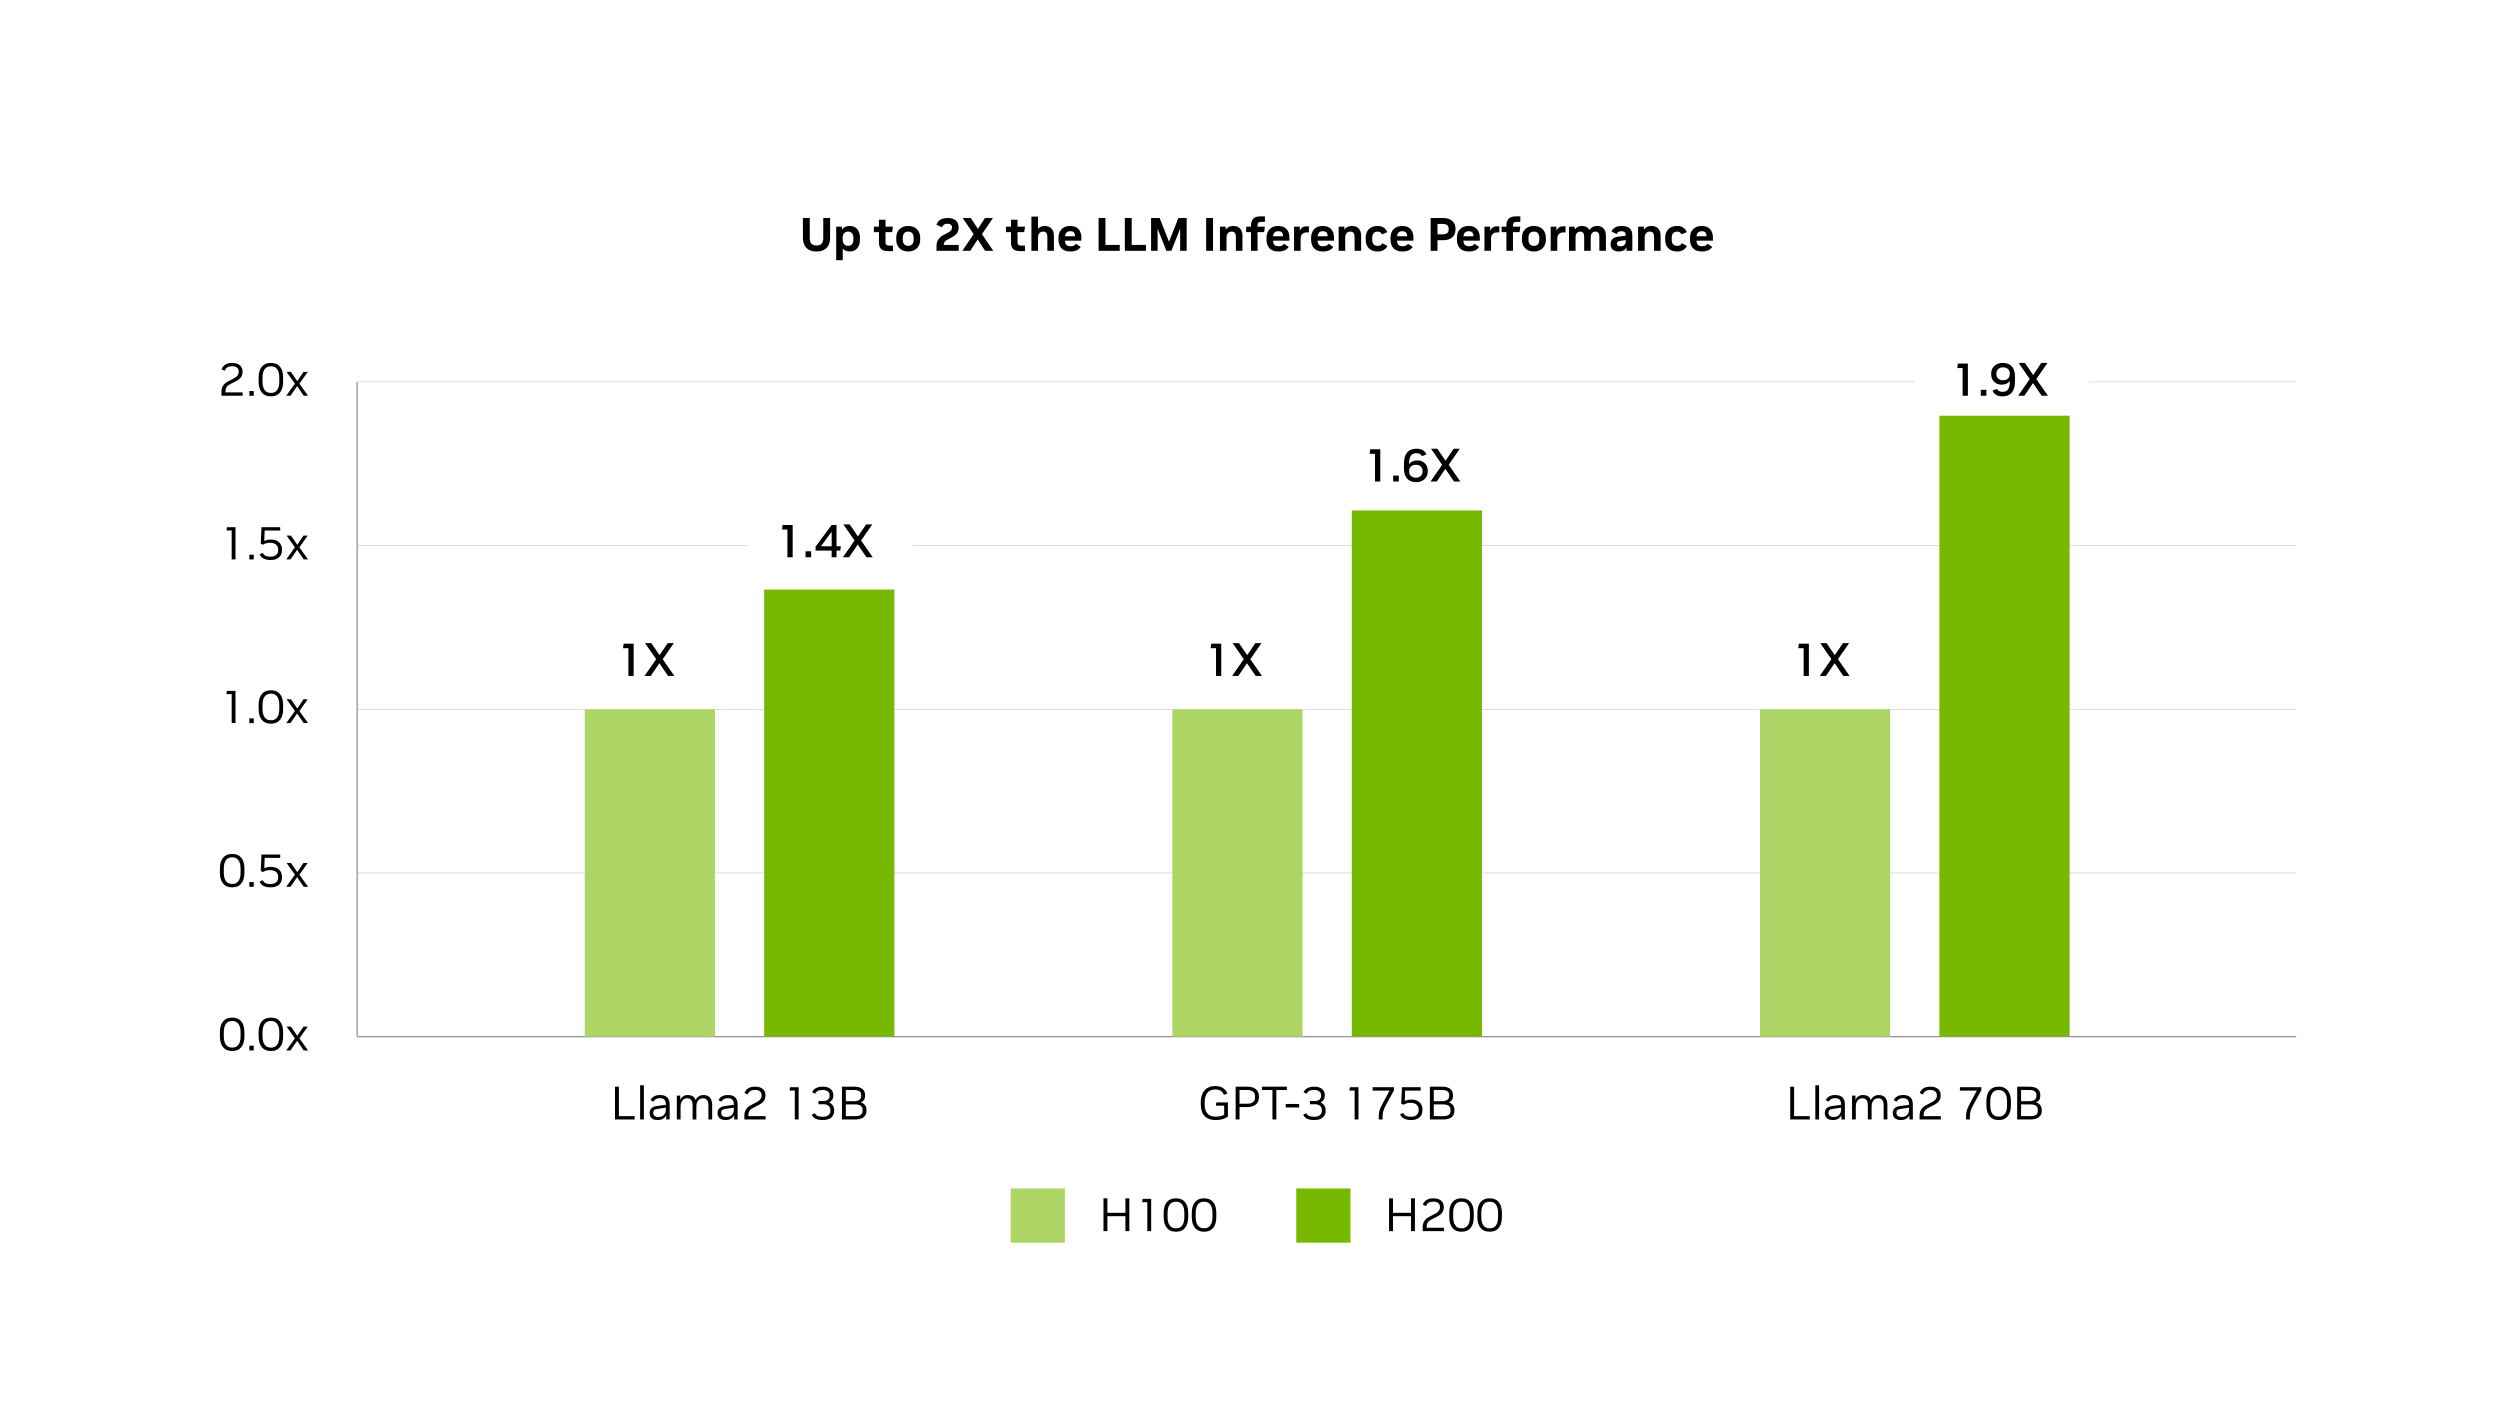 <svg id="Layer_1" xmlns="http://www.w3.org/2000/svg" viewBox="0 0 1920 1080"><defs><style>.cls-1,.cls-2{fill:none;stroke:#939598;stroke-miterlimit:10;}.cls-3,.cls-4,.cls-5{stroke-width:0px;}.cls-4{fill:#76b900;}.cls-5{fill:#add566;}.cls-2{stroke-width:.25px;}</style></defs><path class="cls-3" d="m637.515 167.432v15.3c0 3.289-.888 5.845-2.664 7.668-1.776 1.824-4.308 2.736-7.596 2.736h-.36c-3.264.0-5.791-.912-7.578-2.736-1.788-1.823-2.682-4.379-2.682-7.668v-15.3h5.256v15.408c0 1.992.444 3.438 1.332 4.338.887.9 2.124 1.351 3.708 1.351h.288c1.584.0 2.82-.45 3.708-1.351.888-.899 1.332-2.346 1.332-4.338v-15.408h5.256z"/><path class="cls-3" d="m642.194 199.832v-25.776h4.392v2.304c1.272-1.871 3.228-2.808 5.868-2.808h.252c1.512.0 2.85.354 4.014 1.062 1.164.708 2.075 1.752 2.736 3.132.66 1.38.99 3.078.99 5.094v1.08c0 1.968-.33 3.643-.99 5.021-.661 1.381-1.572 2.425-2.736 3.133-1.165.707-2.502 1.062-4.014 1.062h-.252c-2.232.0-3.973-.743-5.22-2.231v8.928h-5.04zm8.892-11.017h.288c1.152.0 2.112-.383 2.88-1.151.768-.768 1.152-2.004 1.152-3.708v-1.188c0-1.703-.384-2.945-1.152-3.726-.768-.779-1.728-1.17-2.88-1.17h-.288c-.625.0-1.242.162-1.854.485-.612.324-1.11.841-1.494 1.549s-.576 1.662-.576 2.861v1.152c0 1.176.198 2.124.594 2.844s.9 1.242 1.512 1.566c.612.324 1.218.485 1.818.485z"/><path class="cls-3" d="m682.082 192.848c-2.568.0-4.386-.552-5.454-1.656-1.068-1.104-1.602-2.747-1.602-4.932v-7.992h-3.888v-4.212h3.888v-5.292h5.04v5.292h5.724l-.612 4.212h-5.112v7.812c0 .888.222 1.529.666 1.926.444.396 1.05.594 1.818.594h3.24v4.248h-3.708z"/><path class="cls-3" d="m697.381 193.136c-1.728.0-3.276-.36-4.644-1.08-1.368-.72-2.448-1.77-3.24-3.149s-1.188-3.055-1.188-5.022V182.804c0-1.991.396-3.672 1.188-5.04s1.872-2.412 3.24-3.132c1.368-.72 2.916-1.08 4.644-1.08h.252c1.728.0 3.276.36 4.644 1.08s2.448 1.764 3.24 3.132 1.188 3.049 1.188 5.04v1.08c0 1.968-.396 3.643-1.188 5.022s-1.872 2.43-3.24 3.149-2.916 1.08-4.644 1.08h-.252zm0-4.32h.252c1.176.0 2.142-.383 2.898-1.151.756-.768 1.134-1.992 1.134-3.672v-1.296c0-1.68-.378-2.904-1.134-3.673-.756-.768-1.722-1.151-2.898-1.151h-.252c-1.176.0-2.142.384-2.898 1.151-.756.769-1.134 1.993-1.134 3.673v1.296c0 1.68.378 2.904 1.134 3.672.756.769 1.722 1.151 2.898 1.151z"/><path class="cls-3" d="m719.233 192.632v-3.816c0-1.728.419-3.287 1.26-4.68.84-1.392 2.028-2.496 3.564-3.312l4.212-2.269c1.92-1.008 2.88-2.243 2.88-3.708v-.359c0-.769-.312-1.404-.936-1.908-.625-.504-1.417-.756-2.376-.756h-.18c-1.128.0-2.022.216-2.682.647-.66.433-1.146 1.116-1.458 2.052l-4.32-1.907c1.176-3.456 4.008-5.185 8.496-5.185h.396c2.496.0 4.476.625 5.94 1.872 1.463 1.249 2.196 2.929 2.196 5.04v.576c0 1.632-.414 3.019-1.242 4.158-.828 1.14-2.238 2.25-4.23 3.33l-3.708 2.016c-1.44.792-2.208 2.016-2.304 3.672h11.556v4.536h-17.064z"/><path class="cls-3" d="m756.601 192.632-5.724-8.748-5.724 8.748h-6.084l8.676-12.78-8.388-12.42h6.228l5.436 8.316 5.436-8.316h6.084l-8.388 12.42 8.676 12.78h-6.228z"/><path class="cls-3" d="m783.493 192.848c-2.568.0-4.386-.552-5.454-1.656-1.068-1.104-1.602-2.747-1.602-4.932v-7.992h-3.888v-4.212h3.888v-5.292h5.04v5.292h5.724l-.612 4.212h-5.112v7.812c0 .888.222 1.529.666 1.926.444.396 1.05.594 1.818.594h3.24v4.248h-3.708z"/><path class="cls-3" d="m792.132 192.632v-26.279h5.04v9.396c1.272-1.464 2.94-2.196 5.004-2.196h.36c2.111.0 3.786.654 5.022 1.962 1.236 1.309 1.854 3.175 1.854 5.599v11.52h-5.04v-10.836c0-1.248-.258-2.214-.774-2.898-.517-.684-1.327-1.025-2.43-1.025h-.288c-.6.0-1.182.156-1.746.468-.564.312-1.032.792-1.404 1.44-.373.647-.558 1.5-.558 2.556v10.296h-5.04z"/><path class="cls-3" d="m821.832 193.136c-2.832.0-5.028-.804-6.588-2.412-1.561-1.607-2.34-3.875-2.34-6.804v-1.08c0-2.928.792-5.208 2.376-6.84s3.768-2.448 6.552-2.448h.288c2.64.0 4.698.798 6.174 2.395 1.476 1.596 2.214 3.798 2.214 6.605v2.269h-12.636c.167 2.855 1.488 4.283 3.96 4.283h.504c1.896.0 3.228-.636 3.996-1.907l3.636 2.411c-.672 1.104-1.674 1.969-3.006 2.593-1.332.623-2.862.936-4.59.936h-.54zm-3.924-11.7h7.704v-.107c0-2.496-1.165-3.744-3.492-3.744h-.288c-2.304.0-3.612 1.284-3.924 3.852z"/><path class="cls-3" d="m843.72 192.632v-25.2h5.256v20.664h10.98v4.536h-16.236z"/><path class="cls-3" d="m863.879 192.632v-25.2h5.256v20.664h10.98v4.536h-16.236z"/><path class="cls-3" d="m884.04 192.632v-25.2h6.552l7.2 18.252 7.2-18.252h6.372v25.2h-5.004v-16.992l-6.768 16.992h-3.78l-6.768-16.992v16.992h-5.004z"/><path class="cls-3" d="m926.339 192.632v-25.2h5.256v25.2h-5.256z"/><path class="cls-3" d="m936.923 192.632v-18.576h4.392v2.304c.624-.887 1.422-1.577 2.394-2.069s2.058-.738 3.258-.738h.36c2.111.0 3.786.654 5.022 1.962 1.236 1.309 1.854 3.175 1.854 5.599v11.52h-5.04v-10.836c0-1.248-.258-2.214-.774-2.898-.517-.684-1.327-1.025-2.43-1.025h-.288c-.6.0-1.182.156-1.746.468-.564.312-1.032.792-1.404 1.44-.373.647-.558 1.5-.558 2.556v10.296h-5.04z"/><path class="cls-3" d="m960.755 192.632v-14.364h-3.708v-4.212h3.708v-.792c0-2.304.576-4.067 1.727-5.292 1.152-1.224 3.072-1.836 5.761-1.836h3.204v4.248h-3.024c-.936.0-1.608.234-2.016.702-.409.468-.612 1.134-.612 1.998v.972h5.652l-.612 4.212h-5.04v14.364h-5.04z"/><path class="cls-3" d="m981.599 193.136c-2.832.0-5.028-.804-6.588-2.412-1.561-1.607-2.34-3.875-2.34-6.804v-1.08c0-2.928.792-5.208 2.376-6.84s3.768-2.448 6.552-2.448h.288c2.64.0 4.698.798 6.174 2.395 1.477 1.596 2.215 3.798 2.215 6.605v2.269h-12.637c.168 2.855 1.488 4.283 3.96 4.283h.504c1.896.0 3.229-.636 3.996-1.907l3.637 2.411c-.673 1.104-1.675 1.969-3.007 2.593-1.331.623-2.861.936-4.59.936h-.54zm-3.924-11.7h7.704v-.107c0-2.496-1.164-3.744-3.492-3.744h-.288c-2.304.0-3.612 1.284-3.924 3.852z"/><path class="cls-3" d="m993.839 192.632v-18.576h4.392v3.168c.504-1.08 1.14-1.913 1.908-2.502.768-.588 1.812-.882 3.132-.882h1.98v4.644h-1.8c-.721.0-1.429.145-2.124.433-.696.288-1.278.786-1.746 1.494-.469.708-.702 1.687-.702 2.934v9.288h-5.04z"/><path class="cls-3" d="m1015.835 193.136c-2.832.0-5.028-.804-6.588-2.412-1.561-1.607-2.34-3.875-2.34-6.804v-1.08c0-2.928.792-5.208 2.376-6.84s3.768-2.448 6.552-2.448h.288c2.64.0 4.698.798 6.174 2.395 1.476 1.596 2.214 3.798 2.214 6.605v2.269h-12.636c.167 2.855 1.487 4.283 3.96 4.283h.504c1.896.0 3.228-.636 3.996-1.907l3.636 2.411c-.672 1.104-1.674 1.969-3.006 2.593-1.332.623-2.862.936-4.59.936h-.54zm-3.924-11.7h7.704v-.107c0-2.496-1.165-3.744-3.492-3.744h-.288c-2.304.0-3.612 1.284-3.924 3.852z"/><path class="cls-3" d="m1028.074 192.632v-18.576h4.393v2.304c.624-.887 1.422-1.577 2.394-2.069.973-.492 2.058-.738 3.258-.738h.36c2.111.0 3.786.654 5.022 1.962 1.235 1.309 1.854 3.175 1.854 5.599v11.52h-5.04v-10.836c0-1.248-.258-2.214-.773-2.898-.517-.684-1.327-1.025-2.431-1.025h-.288c-.6.0-1.182.156-1.746.468-.563.312-1.032.792-1.403 1.44-.373.647-.559 1.5-.559 2.556v10.296h-5.04z"/><path class="cls-3" d="m1057.954 193.136c-2.784.0-4.998-.792-6.642-2.376-1.645-1.584-2.466-3.876-2.466-6.876v-1.08c0-1.968.378-3.642 1.134-5.021s1.817-2.431 3.186-3.15 2.964-1.08 4.788-1.08h.288c1.8.0 3.317.432 4.554 1.296s2.118 2.004 2.646 3.42l-4.068 1.729c-.288-.624-.689-1.134-1.206-1.53-.516-.396-1.158-.594-1.926-.594h-.252c-1.224.0-2.214.391-2.97 1.17-.756.78-1.134 1.998-1.134 3.654v1.296c0 1.704.365 2.934 1.098 3.689.731.756 1.733 1.134 3.006 1.134h.252c.84.0 1.536-.18 2.088-.54.552-.359.984-.852 1.296-1.476l3.924 2.052c-.527 1.225-1.428 2.245-2.699 3.061-1.272.815-2.809 1.224-4.608 1.224h-.288z"/><path class="cls-3" d="m1076.854 193.136c-2.832.0-5.028-.804-6.588-2.412-1.561-1.607-2.34-3.875-2.34-6.804v-1.08c0-2.928.792-5.208 2.376-6.84s3.768-2.448 6.552-2.448h.288c2.64.0 4.698.798 6.174 2.395 1.476 1.596 2.214 3.798 2.214 6.605v2.269h-12.636c.167 2.855 1.487 4.283 3.96 4.283h.504c1.896.0 3.228-.636 3.996-1.907l3.636 2.411c-.672 1.104-1.674 1.969-3.006 2.593-1.332.623-2.862.936-4.59.936h-.54zm-3.924-11.7h7.704v-.107c0-2.496-1.165-3.744-3.492-3.744h-.288c-2.304.0-3.612 1.284-3.924 3.852z"/><path class="cls-3" d="m1098.742 192.632v-25.2h9.54c1.944.0 3.63.331 5.058.99 1.428.66 2.532 1.597 3.312 2.809.779 1.212 1.17 2.67 1.17 4.373v.685c0 2.616-.864 4.638-2.592 6.065-1.729 1.429-4.045 2.143-6.948 2.143h-4.284v8.136h-5.256zm5.256-12.672h4.14c1.248.0 2.298-.275 3.15-.828.852-.552 1.278-1.464 1.278-2.736v-.899c0-1.225-.427-2.118-1.278-2.682-.853-.564-1.902-.847-3.15-.847h-4.14v7.992z"/><path class="cls-3" d="m1127.83 193.136c-2.832.0-5.028-.804-6.588-2.412-1.561-1.607-2.34-3.875-2.34-6.804v-1.08c0-2.928.792-5.208 2.376-6.84s3.768-2.448 6.552-2.448h.288c2.64.0 4.698.798 6.174 2.395 1.477 1.596 2.215 3.798 2.215 6.605v2.269h-12.637c.168 2.855 1.488 4.283 3.96 4.283h.504c1.896.0 3.229-.636 3.996-1.907l3.637 2.411c-.673 1.104-1.675 1.969-3.007 2.593-1.331.623-2.861.936-4.59.936h-.54zm-3.924-11.7h7.704v-.107c0-2.496-1.164-3.744-3.492-3.744h-.288c-2.304.0-3.612 1.284-3.924 3.852z"/><path class="cls-3" d="m1140.07 192.632v-18.576h4.393v3.168c.504-1.08 1.14-1.913 1.908-2.502.768-.588 1.812-.882 3.132-.882h1.979v4.644h-1.8c-.72.0-1.428.145-2.124.433s-1.278.786-1.746 1.494-.702 1.687-.702 2.934v9.288h-5.04z"/><path class="cls-3" d="m1156.919 192.632v-14.364h-3.708v-4.212h3.708v-.792c0-2.304.575-4.067 1.728-5.292 1.152-1.224 3.071-1.836 5.76-1.836h3.204v4.248h-3.024c-.936.0-1.607.234-2.016.702-.409.468-.612 1.134-.612 1.998v.972h5.652l-.612 4.212h-5.04v14.364h-5.039z"/><path class="cls-3" d="m1177.906 193.136c-1.729.0-3.276-.36-4.645-1.08s-2.448-1.77-3.24-3.149-1.188-3.055-1.188-5.022V182.804c0-1.991.396-3.672 1.188-5.04s1.872-2.412 3.24-3.132 2.916-1.08 4.645-1.08h.252c1.728.0 3.275.36 4.644 1.08s2.448 1.764 3.24 3.132 1.188 3.049 1.188 5.04v1.08c0 1.968-.396 3.643-1.188 5.022s-1.872 2.43-3.24 3.149-2.916 1.08-4.644 1.08h-.252zm0-4.32h.252c1.175.0 2.142-.383 2.897-1.151.756-.768 1.134-1.992 1.134-3.672v-1.296c0-1.68-.378-2.904-1.134-3.673-.756-.768-1.723-1.151-2.897-1.151h-.252c-1.177.0-2.143.384-2.898 1.151-.756.769-1.134 1.993-1.134 3.673v1.296c0 1.68.378 2.904 1.134 3.672.756.769 1.722 1.151 2.898 1.151z"/><path class="cls-3" d="m1190.938 192.632v-18.576h4.393v3.168c.504-1.08 1.14-1.913 1.907-2.502.769-.588 1.812-.882 3.133-.882h1.979v4.644h-1.8c-.72.0-1.429.145-2.124.433-.696.288-1.278.786-1.746 1.494s-.702 1.687-.702 2.934v9.288h-5.04z"/><path class="cls-3" d="m1204.978 192.632v-18.576h4.393v2.269c.6-.888 1.355-1.572 2.268-2.053.912-.479 1.944-.72 3.096-.72h.36c2.592.0 4.451 1.008 5.58 3.024.624-.96 1.422-1.704 2.394-2.232.973-.527 2.082-.792 3.33-.792h.36c2.016.0 3.618.654 4.806 1.962 1.188 1.309 1.782 3.175 1.782 5.599v11.52h-5.04v-10.836c0-1.248-.234-2.214-.702-2.898-.468-.684-1.206-1.025-2.214-1.025h-.288c-.816.0-1.59.354-2.322 1.062-.732.708-1.098 1.843-1.098 3.402v10.296h-5.04v-10.836c0-1.248-.234-2.214-.702-2.898-.468-.684-1.206-1.025-2.214-1.025h-.288c-.816.0-1.59.354-2.322 1.062-.731.708-1.098 1.843-1.098 3.402v10.296h-5.04z"/><path class="cls-3" d="m1243.173 193.136c-1.992.0-3.534-.492-4.626-1.476-1.093-.984-1.638-2.364-1.638-4.141.0-1.632.497-2.939 1.493-3.924.996-.983 2.442-1.596 4.339-1.836l5.831-.756v-.145c0-2.184-.996-3.275-2.987-3.275h-.36c-.888.0-1.632.162-2.231.486-.601.323-1.104.894-1.513 1.71l-3.852-2.017c.552-1.271 1.481-2.291 2.79-3.06 1.308-.769 2.897-1.152 4.77-1.152h.54c5.256.0 7.884 2.461 7.884 7.38v11.7h-4.392v-2.34c-.576.888-1.374 1.584-2.394 2.088-1.021.504-2.179.756-3.475.756h-.18zm5.399-8.748-3.852.54c-1.104.168-1.872.402-2.304.702-.433.301-.648.786-.648 1.458.0.647.246 1.158.738 1.53.491.372 1.146.558 1.962.558h.288c1.2.0 2.136-.348 2.808-1.044s1.008-1.644 1.008-2.844v-.9z"/><path class="cls-3" d="m1258.076 192.632v-18.576h4.393v2.304c.623-.887 1.422-1.577 2.394-2.069s2.058-.738 3.258-.738h.36c2.111.0 3.785.654 5.021 1.962 1.236 1.309 1.854 3.175 1.854 5.599v11.52h-5.04v-10.836c0-1.248-.258-2.214-.774-2.898-.516-.684-1.326-1.025-2.43-1.025h-.288c-.6.0-1.183.156-1.746.468-.564.312-1.032.792-1.403 1.44-.373.647-.559 1.5-.559 2.556v10.296h-5.04z"/><path class="cls-3" d="m1287.955 193.136c-2.784.0-4.998-.792-6.642-2.376-1.645-1.584-2.466-3.876-2.466-6.876v-1.08c0-1.968.378-3.642 1.134-5.021s1.818-2.431 3.187-3.15c1.367-.72 2.963-1.08 4.787-1.08h.288c1.801.0 3.318.432 4.555 1.296 1.235.864 2.117 2.004 2.646 3.42l-4.067 1.729c-.288-.624-.69-1.134-1.206-1.53-.517-.396-1.158-.594-1.927-.594h-.252c-1.224.0-2.214.391-2.97 1.17-.756.78-1.134 1.998-1.134 3.654v1.296c0 1.704.365 2.934 1.098 3.689s1.733 1.134 3.006 1.134h.252c.84.0 1.536-.18 2.088-.54.553-.359.984-.852 1.297-1.476l3.924 2.052c-.528 1.225-1.429 2.245-2.7 3.061-1.272.815-2.808 1.224-4.608 1.224h-.288z"/><path class="cls-3" d="m1306.855 193.136c-2.832.0-5.028-.804-6.588-2.412-1.561-1.607-2.34-3.875-2.34-6.804v-1.08c0-2.928.792-5.208 2.376-6.84s3.768-2.448 6.552-2.448h.288c2.64.0 4.698.798 6.174 2.395 1.477 1.596 2.214 3.798 2.214 6.605v2.269h-12.636c.168 2.855 1.488 4.283 3.96 4.283h.504c1.896.0 3.228-.636 3.996-1.907l3.636 2.411c-.672 1.104-1.674 1.969-3.006 2.593-1.332.623-2.861.936-4.59.936h-.54zm-3.924-11.7h7.704v-.107c0-2.496-1.164-3.744-3.492-3.744h-.288c-2.304.0-3.612 1.284-3.924 3.852z"/><line class="cls-1" x1="274.319" y1="796.139" x2="1763.529" y2="796.139"/><line class="cls-2" x1="274.319" y1="670.44" x2="1763.529" y2="670.44"/><line class="cls-2" x1="274.319" y1="544.74" x2="1763.529" y2="544.74"/><line class="cls-2" x1="700.755" y1="419.041" x2="1763.529" y2="419.041"/><line class="cls-2" x1="274.319" y1="419.041" x2="574.404" y2="419.041"/><line class="cls-2" x1="1603.875" y1="293.341" x2="1763.529" y2="293.341"/><line class="cls-2" x1="274.319" y1="293.341" x2="1470.555" y2="293.341"/><path class="cls-3" d="m178.104 807.171c-2.928.0-5.196-.982-6.804-2.951-1.608-1.967-2.412-4.729-2.412-8.279v-3.168c0-3.576.804-6.342 2.412-8.299 1.608-1.955 3.876-2.934 6.804-2.934h.432c2.928.0 5.189.979 6.786 2.934 1.596 1.957 2.394 4.723 2.394 8.299v3.168c0 3.551-.798 6.312-2.394 8.279-1.596 1.969-3.858 2.951-6.786 2.951h-.432zm0-2.627h.432c2.016.0 3.558-.744 4.626-2.232 1.067-1.488 1.602-3.637 1.602-6.443v-3.061c0-2.783-.535-4.926-1.602-6.426-1.068-1.5-2.61-2.25-4.626-2.25h-.432c-2.016.0-3.559.75-4.626 2.25-1.068 1.5-1.602 3.643-1.602 6.426v3.061c0 2.807.534 4.955 1.602 6.443 1.067 1.488 2.61 2.232 4.626 2.232z"/><path class="cls-3" d="m191.496 806.74v-3.635h3.384v3.635h-3.384z"/><path class="cls-3" d="m207.839 807.171c-2.928.0-5.196-.982-6.804-2.951-1.608-1.967-2.412-4.729-2.412-8.279v-3.168c0-3.576.804-6.342 2.412-8.299 1.608-1.955 3.876-2.934 6.804-2.934h.432c2.928.0 5.189.979 6.786 2.934 1.596 1.957 2.394 4.723 2.394 8.299v3.168c0 3.551-.798 6.312-2.394 8.279-1.596 1.969-3.858 2.951-6.786 2.951h-.432zm0-2.627h.432c2.016.0 3.558-.744 4.626-2.232 1.067-1.488 1.602-3.637 1.602-6.443v-3.061c0-2.783-.535-4.926-1.602-6.426-1.068-1.5-2.61-2.25-4.626-2.25h-.432c-2.016.0-3.559.75-4.626 2.25-1.068 1.5-1.602 3.643-1.602 6.426v3.061c0 2.807.534 4.955 1.602 6.443 1.067 1.488 2.61 2.232 4.626 2.232z"/><path class="cls-3" d="m233.255 806.74-5.076-7.379-5.112 7.379h-3.24l6.66-9.287-6.408-9.037h3.348l4.86 7.092 4.824-7.092h3.24l-6.408 9.037 6.66 9.287h-3.348z"/><path class="cls-3" d="m178.104 681.472c-2.928.0-5.196-.983-6.804-2.951s-2.412-4.729-2.412-8.28v-3.168c0-3.576.804-6.342 2.412-8.298s3.876-2.935 6.804-2.935h.432c2.928.0 5.189.979 6.786 2.935s2.394 4.722 2.394 8.298v3.168c0 3.552-.798 6.312-2.394 8.28s-3.858 2.951-6.786 2.951h-.432zm0-2.628h.432c2.016.0 3.558-.743 4.626-2.231 1.067-1.488 1.602-3.637 1.602-6.444v-3.06c0-2.784-.535-4.926-1.602-6.426-1.068-1.5-2.61-2.25-4.626-2.25h-.432c-2.016.0-3.559.75-4.626 2.25-1.068 1.5-1.602 3.642-1.602 6.426v3.06c0 2.808.534 4.956 1.602 6.444 1.067 1.488 2.61 2.231 4.626 2.231z"/><path class="cls-3" d="m191.496 681.04v-3.636h3.384v3.636h-3.384z"/><path class="cls-3" d="m207.587 681.472c-2.04.0-3.78-.378-5.22-1.134s-2.436-1.83-2.988-3.222l2.412-1.152c.84 1.992 2.748 2.988 5.724 2.988h.324c1.776.0 3.186-.45 4.23-1.351 1.044-.899 1.566-2.093 1.566-3.581v-.648c0-1.56-.552-2.802-1.656-3.726-1.104-.924-2.616-1.387-4.536-1.387h-.288c-1.944.0-3.684.492-5.22 1.477l-1.692-.828.576-12.636h14.364v2.592h-11.916l-.288 7.992c1.416-.721 3.036-1.08 4.86-1.08h.36c1.68.0 3.144.312 4.392.936 1.248.624 2.22 1.5 2.916 2.628.696 1.129 1.044 2.448 1.044 3.96v.721c0 2.28-.768 4.092-2.304 5.436-1.536 1.345-3.613 2.016-6.228 2.016h-.432z"/><path class="cls-3" d="m233.255 681.04-5.076-7.38-5.112 7.38h-3.24l6.66-9.288-6.408-9.036h3.348l4.86 7.092 4.824-7.092h3.24l-6.408 9.036 6.66 9.288h-3.348z"/><path class="cls-3" d="m177.924 555.34v-22.248h-3.996l.36-2.521h6.588v24.769h-2.952z"/><path class="cls-3" d="m191.496 555.34v-3.636h3.384v3.636h-3.384z"/><path class="cls-3" d="m207.839 555.772c-2.928.0-5.196-.983-6.804-2.951s-2.412-4.729-2.412-8.28v-3.168c0-3.576.804-6.342 2.412-8.299 1.608-1.955 3.876-2.934 6.804-2.934h.432c2.928.0 5.189.979 6.786 2.934 1.596 1.957 2.394 4.723 2.394 8.299v3.168c0 3.552-.798 6.312-2.394 8.28s-3.858 2.951-6.786 2.951h-.432zm0-2.628h.432c2.016.0 3.558-.743 4.626-2.231 1.067-1.488 1.602-3.637 1.602-6.444v-3.06c0-2.784-.535-4.926-1.602-6.427-1.068-1.499-2.61-2.25-4.626-2.25h-.432c-2.016.0-3.559.751-4.626 2.25-1.068 1.501-1.602 3.643-1.602 6.427v3.06c0 2.808.534 4.956 1.602 6.444 1.067 1.488 2.61 2.231 4.626 2.231z"/><path class="cls-3" d="m233.255 555.34-5.076-7.38-5.112 7.38h-3.24l6.66-9.288-6.408-9.036h3.348l4.86 7.092 4.824-7.092h3.24l-6.408 9.036 6.66 9.288h-3.348z"/><path class="cls-3" d="m177.924 429.641v-22.248h-3.996l.36-2.52h6.588v24.768h-2.952z"/><path class="cls-3" d="m191.496 429.641v-3.636h3.384v3.636h-3.384z"/><path class="cls-3" d="m207.587 430.073c-2.04.0-3.78-.378-5.22-1.134s-2.436-1.83-2.988-3.222l2.412-1.152c.84 1.992 2.748 2.988 5.724 2.988h.324c1.776.0 3.186-.45 4.23-1.351 1.044-.899 1.566-2.093 1.566-3.581v-.648c0-1.56-.552-2.802-1.656-3.726-1.104-.924-2.616-1.387-4.536-1.387h-.288c-1.944.0-3.684.492-5.22 1.477l-1.692-.828.576-12.636h14.364v2.592h-11.916l-.288 7.992c1.416-.721 3.036-1.08 4.86-1.08h.36c1.68.0 3.144.312 4.392.936 1.248.624 2.22 1.5 2.916 2.628.696 1.129 1.044 2.448 1.044 3.96v.721c0 2.28-.768 4.092-2.304 5.436-1.536 1.345-3.613 2.016-6.228 2.016h-.432z"/><path class="cls-3" d="m233.255 429.641-5.076-7.38-5.112 7.38h-3.24l6.66-9.288-6.408-9.036h3.348l4.86 7.092 4.824-7.092h3.24l-6.408 9.036 6.66 9.288h-3.348z"/><path class="cls-3" d="m170.076 303.943v-3.025c0-3.574 1.596-6.191 4.788-7.848l4.824-2.52c2.424-1.248 3.636-2.867 3.636-4.859v-.504c0-1.176-.444-2.125-1.332-2.845-.888-.72-2.052-1.08-3.492-1.08h-.288c-1.464.0-2.64.276-3.528.828-.888.552-1.572 1.429-2.052 2.628l-2.484-1.08c1.248-3.264 3.936-4.896 8.064-4.896h.396c1.536.0 2.874.266 4.014.793 1.14.527 2.028 1.266 2.664 2.214.636.948.954 2.069.954 3.366v.611c0 1.584-.402 2.928-1.206 4.033-.805 1.104-2.167 2.146-4.086 3.131l-4.68 2.412c-1.104.553-1.908 1.309-2.412 2.268-.504.961-.756 2.16-.756 3.6v.182h13.284v2.592h-16.308z"/><path class="cls-3" d="m191.496 303.943v-3.637h3.384v3.637h-3.384z"/><path class="cls-3" d="m207.839 304.374c-2.928.0-5.196-.984-6.804-2.951-1.608-1.969-2.412-4.729-2.412-8.281v-3.168c0-3.576.804-6.342 2.412-8.298s3.876-2.935 6.804-2.935h.432c2.928.0 5.189.979 6.786 2.935s2.394 4.722 2.394 8.298v3.168c0 3.553-.798 6.312-2.394 8.281-1.596 1.967-3.858 2.951-6.786 2.951h-.432zm0-2.629h.432c2.016.0 3.558-.742 4.626-2.23 1.067-1.488 1.602-3.637 1.602-6.445v-3.059c0-2.785-.535-4.926-1.602-6.427-1.068-1.499-2.61-2.25-4.626-2.25h-.432c-2.016.0-3.559.751-4.626 2.25-1.068 1.501-1.602 3.642-1.602 6.427v3.059c0 2.809.534 4.957 1.602 6.445 1.067 1.488 2.61 2.23 4.626 2.23z"/><path class="cls-3" d="m233.255 303.943-5.076-7.381-5.112 7.381h-3.24l6.66-9.289-6.408-9.035h3.348l4.86 7.092 4.824-7.092h3.24l-6.408 9.035 6.66 9.289h-3.348z"/><path class="cls-3" d="m472.314 859.755V834.554h2.988v22.645h12.06v2.557h-15.048z"/><path class="cls-3" d="m491.61 859.755V833.475h2.88v26.28h-2.88z"/><path class="cls-3" d="m505.002 860.187c-1.968.0-3.48-.469-4.536-1.404-1.057-.936-1.584-2.279-1.584-4.031.0-1.441.45-2.623 1.35-3.547.9-.924 2.226-1.506 3.978-1.746l7.2-.971v-.145c0-3.289-1.464-4.932-4.392-4.932h-.396c-2.304.0-3.876.887-4.716 2.664l-2.304-1.117c.552-1.248 1.434-2.219 2.646-2.916 1.212-.695 2.67-1.043 4.374-1.043h.54c2.328.0 4.098.611 5.31 1.836 1.211 1.223 1.818 3 1.818 5.328v11.592h-2.628v-3.277c-.552 1.152-1.392 2.059-2.52 2.719-1.128.66-2.4.99-3.816.99h-.324zm6.408-9.504-5.976.863c-1.392.193-2.364.518-2.916.973-.552.455-.828 1.152-.828 2.088.0 1.031.33 1.824.99 2.375.66.553 1.614.828 2.862.828h.36c1.656.0 2.988-.527 3.996-1.584 1.008-1.055 1.512-2.459 1.512-4.211v-1.332z"/><path class="cls-3" d="m519.798 859.755v-18.324h2.628v3.275c.504-1.127 1.23-2.027 2.178-2.699.948-.672 2.082-1.008 3.402-1.008h.324c3.0.0 4.968 1.295 5.904 3.887.528-1.176 1.302-2.117 2.322-2.826 1.02-.707 2.214-1.061 3.582-1.061h.324c2.016.0 3.6.635 4.752 1.908 1.152 1.271 1.728 3.131 1.728 5.58v11.268h-2.88v-10.801c0-1.799-.336-3.162-1.008-4.086-.672-.924-1.728-1.387-3.168-1.387h-.252c-.816.0-1.596.234-2.34.703-.744.469-1.344 1.164-1.8 2.088-.457.924-.684 2.082-.684 3.475v10.008h-2.88v-10.801c0-1.799-.336-3.162-1.008-4.086s-1.728-1.387-3.168-1.387h-.252c-.816.0-1.59.234-2.322.703-.732.469-1.332 1.164-1.8 2.088-.468.924-.702 2.082-.702 3.475v10.008h-2.88z"/><path class="cls-3" d="m557.202 860.187c-1.968.0-3.48-.469-4.536-1.404-1.057-.936-1.584-2.279-1.584-4.031.0-1.441.45-2.623 1.35-3.547.9-.924 2.226-1.506 3.978-1.746l7.2-.971v-.145c0-3.289-1.464-4.932-4.392-4.932h-.396c-2.304.0-3.876.887-4.716 2.664l-2.304-1.117c.552-1.248 1.434-2.219 2.646-2.916 1.212-.695 2.67-1.043 4.374-1.043h.54c2.328.0 4.098.611 5.31 1.836 1.211 1.223 1.818 3 1.818 5.328v11.592h-2.628v-3.277c-.552 1.152-1.392 2.059-2.52 2.719-1.128.66-2.4.99-3.816.99h-.324zm6.408-9.504-5.976.863c-1.392.193-2.364.518-2.916.973-.552.455-.828 1.152-.828 2.088.0 1.031.33 1.824.99 2.375.66.553 1.614.828 2.862.828h.36c1.656.0 2.988-.527 3.996-1.584 1.008-1.055 1.512-2.459 1.512-4.211v-1.332z"/><path class="cls-3" d="m571.674 859.755v-3.025c0-3.574 1.596-6.191 4.788-7.848l4.824-2.52c2.424-1.248 3.636-2.867 3.636-4.859v-.504c0-1.176-.444-2.125-1.332-2.845-.888-.72-2.052-1.08-3.492-1.08h-.288c-1.464.0-2.64.276-3.528.828-.888.552-1.572 1.429-2.052 2.628l-2.484-1.08c1.248-3.264 3.936-4.896 8.064-4.896h.396c1.536.0 2.874.266 4.014.793 1.14.527 2.028 1.266 2.664 2.214.636.948.954 2.069.954 3.366v.611c0 1.584-.402 2.928-1.206 4.033-.805 1.104-2.167 2.146-4.086 3.131l-4.68 2.412c-1.104.553-1.908 1.309-2.412 2.268-.504.961-.756 2.16-.756 3.6v.182h13.284v2.592h-16.308z"/><path class="cls-3" d="m610.409 859.755v-22.248h-3.996l.36-2.521h6.588v24.769h-2.952z"/><path class="cls-3" d="m631.756 860.187c-4.416.0-7.2-1.355-8.352-4.068l2.412-1.152c.432.912 1.116 1.59 2.052 2.035.936.443 2.208.666 3.816.666h.324c1.752.0 3.144-.408 4.176-1.225 1.032-.816 1.548-1.908 1.548-3.275v-.613c0-1.367-.48-2.459-1.44-3.275-.96-.816-2.256-1.225-3.888-1.225h-3.816v-2.482h3.78c1.488.0 2.651-.355 3.492-1.062.84-.709 1.26-1.674 1.26-2.898v-.504c0-1.248-.468-2.232-1.404-2.952s-2.196-1.08-3.78-1.08h-.288c-2.928.0-4.776.972-5.544 2.916l-2.412-1.116c.576-1.391 1.56-2.459 2.952-3.203 1.392-.744 3.096-1.117 5.112-1.117h.396c1.584.0 2.964.271 4.14.811 1.176.54 2.088 1.296 2.736 2.268.648.973.972 2.119.972 3.439v.574c0 1.08-.288 2.07-.864 2.971-.576.9-1.368 1.59-2.376 2.07 1.176.504 2.118 1.266 2.826 2.285.708 1.021 1.062 2.191 1.062 3.51v.686c0 2.16-.762 3.869-2.286 5.129-1.524 1.26-3.594 1.891-6.21 1.891h-.396z"/><path class="cls-3" d="m646.624 859.755V834.554h9.252c2.76.0 4.866.559 6.318 1.675 1.452 1.116 2.178 2.682 2.178 4.698v.828c0 2.279-1.068 3.912-3.204 4.896 1.416.455 2.484 1.17 3.204 2.141.72.973 1.08 2.154 1.08 3.547v.863c0 2.041-.726 3.643-2.178 4.807s-3.558 1.746-6.318 1.746h-10.332zm2.988-14.041h6.156c1.848.0 3.246-.336 4.194-1.008s1.422-1.631 1.422-2.879v-.938c0-2.52-1.849-3.779-5.544-3.779h-6.228v8.604zm0 11.484h7.308c1.872.0 3.264-.342 4.176-1.025.912-.684 1.368-1.662 1.368-2.934v-.938c0-1.318-.456-2.334-1.368-3.041-.913-.707-2.328-1.062-4.248-1.062h-7.236v9z"/><path class="cls-3" d="m482.615 519.105v-21.275h-4.14l.468-3.492h7.704v24.768h-4.032z"/><path class="cls-3" d="m513.07 519.105-6.66-9.756-6.66 9.756h-4.752l8.928-12.852-8.568-12.349h4.86l6.3 9.252 6.3-9.252h4.716l-8.568 12.349 8.928 12.852h-4.824z"/><path class="cls-3" d="m604.731 427.962v-21.275h-4.14l.468-3.492h7.704v24.768h-4.032z"/><path class="cls-3" d="m618.663 427.962v-4.572h4.32v4.572h-4.32z"/><path class="cls-3" d="m638.714 427.962v-5.112H626.367v-3.023l12.312-16.632h3.78v16.344h3.348l-.504 3.312h-2.844v5.112h-3.744zm0-8.424v-11.16l-8.28 11.16h8.28z"/><path class="cls-3" d="m665.426 427.962-6.66-9.756-6.66 9.756H647.354l8.928-12.852-8.568-12.349h4.86l6.3 9.252 6.3-9.252h4.716l-8.568 12.349 8.928 12.852h-4.824z"/><rect class="cls-4" x="586.879" y="452.793" width="100" height="343.346"/><rect class="cls-5" x="449.088" y="544.74" width="100" height="251.399"/><path class="cls-3" d="m933.572 860.187c-3.72.0-6.546-1.045-8.478-3.133-1.932-2.088-2.898-5.1-2.898-9.035v-1.621c0-2.543.438-4.732 1.314-6.568.876-1.837 2.124-3.252 3.744-4.248 1.62-.996 3.534-1.494 5.742-1.494h.432c2.28.0 4.212.498 5.796 1.494s2.724 2.441 3.42 4.338l-2.736.936c-.96-2.736-3.12-4.104-6.48-4.104h-.432c-2.472.0-4.392.84-5.76 2.52-1.368 1.68-2.052 4.045-2.052 7.092v1.764c0 6.289 2.796 9.432 8.388 9.432h.432c2.496.0 4.548-.479 6.156-1.439v-6.947h-6.408l.36-2.52h8.928v10.836c-1.056.814-2.346 1.469-3.87 1.961-1.524.492-3.234.738-5.13.738h-.468z"/><path class="cls-3" d="m948.979 859.755V834.554h8.856c2.856.0 5.07.643 6.642 1.927s2.358 3.103 2.358 5.454v.863c0 2.354-.798 4.176-2.395 5.473-1.596 1.295-3.798 1.943-6.606 1.943h-5.868v9.541h-2.988zm2.988-12.096h5.832c1.919.0 3.407-.396 4.464-1.189 1.056-.791 1.584-1.99 1.584-3.6v-.973c0-1.607-.528-2.807-1.584-3.6-1.057-.791-2.544-1.188-4.464-1.188h-5.832v10.549z"/><path class="cls-3" d="m977.239 859.755v-22.645h-8.1V834.554h19.188v2.557h-8.1v22.645h-2.988z"/><path class="cls-3" d="m987.428 850.538v-2.699h10.332v2.699h-10.332z"/><path class="cls-3" d="m1009.208 860.187c-4.416.0-7.2-1.355-8.353-4.068l2.412-1.152c.433.912 1.116 1.59 2.053 2.035.936.443 2.207.666 3.815.666h.324c1.752.0 3.144-.408 4.176-1.225s1.548-1.908 1.548-3.275v-.613c0-1.367-.48-2.459-1.439-3.275-.96-.816-2.257-1.225-3.889-1.225h-3.815v-2.482h3.78c1.487.0 2.651-.355 3.491-1.062.84-.709 1.261-1.674 1.261-2.898v-.504c0-1.248-.469-2.232-1.404-2.952-.937-.72-2.196-1.08-3.78-1.08h-.288c-2.928.0-4.776.972-5.544 2.916l-2.412-1.116c.576-1.391 1.561-2.459 2.952-3.203s3.097-1.117 5.112-1.117h.396c1.584.0 2.964.271 4.141.811 1.176.54 2.088 1.296 2.735 2.268.648.973.973 2.119.973 3.439v.574c0 1.08-.288 2.07-.864 2.971s-1.368 1.59-2.376 2.07c1.176.504 2.118 1.266 2.826 2.285.707 1.021 1.062 2.191 1.062 3.51v.686c0 2.16-.762 3.869-2.286 5.129s-3.594 1.891-6.21 1.891h-.396z"/><path class="cls-3" d="m1040.348 859.755v-22.248h-3.996l.36-2.521h6.588v24.769h-2.952z"/><path class="cls-3" d="m1058.888 859.755v-2.844c0-1.488.216-2.928.647-4.32s1.152-3 2.16-4.824l5.508-10.188h-13.032v-2.593h16.452v2.269l-6.372 11.699c-.863 1.584-1.482 3-1.854 4.248-.373 1.248-.559 2.545-.559 3.889v2.664h-2.951z"/><path class="cls-3" d="m1083.475 860.187c-2.04.0-3.78-.379-5.22-1.135-1.44-.756-2.437-1.83-2.988-3.221l2.412-1.152c.84 1.992 2.748 2.988 5.724 2.988h.324c1.776.0 3.187-.451 4.23-1.352 1.044-.898 1.565-2.092 1.565-3.58v-.648c0-1.561-.552-2.803-1.655-3.727-1.104-.924-2.616-1.387-4.536-1.387h-.288c-1.944.0-3.685.492-5.22 1.477l-1.692-.828.576-12.636h14.364v2.593h-11.916l-.288 7.992c1.415-.721 3.035-1.08 4.859-1.08h.36c1.68.0 3.144.311 4.392.936 1.248.623 2.22 1.5 2.916 2.627.696 1.129 1.044 2.449 1.044 3.961v.721c0 2.279-.768 4.092-2.304 5.436s-3.612 2.016-6.228 2.016h-.433z"/><path class="cls-3" d="m1098.162 859.755V834.554h9.252c2.76.0 4.866.559 6.318 1.675s2.178 2.682 2.178 4.698v.828c0 2.279-1.068 3.912-3.204 4.896 1.416.455 2.484 1.17 3.204 2.141.721.973 1.08 2.154 1.08 3.547v.863c0 2.041-.726 3.643-2.178 4.807s-3.559 1.746-6.318 1.746h-10.332zm2.988-14.041h6.156c1.848.0 3.245-.336 4.193-1.008s1.423-1.631 1.423-2.879v-.938c0-2.52-1.849-3.779-5.544-3.779h-6.229v8.604zm0 11.484h7.308c1.872.0 3.264-.342 4.177-1.025.911-.684 1.367-1.662 1.367-2.934v-.938c0-1.318-.456-2.334-1.367-3.041-.913-.707-2.328-1.062-4.248-1.062h-7.236v9z"/><path class="cls-3" d="m933.9 519.105v-21.275h-4.14l.468-3.492h7.704v24.768h-4.032z"/><path class="cls-3" d="m964.355 519.105-6.66-9.756-6.66 9.756h-4.752l8.928-12.852-8.568-12.349h4.86l6.3 9.252 6.3-9.252h4.716l-8.567 12.349 8.928 12.852h-4.824z"/><path class="cls-3" d="m1056.017 369.819v-21.275h-4.14l.468-3.492h7.704v24.768h-4.032z"/><path class="cls-3" d="m1069.948 369.819v-4.572h4.32v4.572h-4.32z"/><path class="cls-3" d="m1087.516 370.25c-3 0-5.298-.899-6.894-2.699-1.597-1.801-2.395-4.404-2.395-7.812v-3.6c0-3.744.798-6.6 2.395-8.568 1.596-1.968 3.918-2.952 6.966-2.952h.36c3.863.0 6.372 1.453 7.523 4.356l-3.456 1.368c-.672-1.512-2.064-2.269-4.176-2.269h-.288c-3.576.0-5.364 2.604-5.364 7.812v.575c.624-.911 1.471-1.619 2.538-2.124 1.068-.504 2.262-.756 3.582-.756h.288c1.536.0 2.898.343 4.086 1.026 1.188.684 2.124 1.614 2.809 2.79.684 1.176 1.025 2.532 1.025 4.068v.611c0 1.584-.372 2.994-1.115 4.23-.744 1.236-1.771 2.202-3.078 2.897-1.309.696-2.803 1.044-4.482 1.044h-.324zm-.288-3.42h.288c1.488.0 2.694-.426 3.618-1.277s1.386-1.975 1.386-3.366v-.54c0-1.392-.462-2.521-1.386-3.384-.924-.864-2.13-1.296-3.618-1.296h-.288c-1.464.0-2.663.432-3.6 1.296-.936.863-1.404 1.992-1.404 3.384v.54c0 1.392.469 2.515 1.404 3.366.937.852 2.136 1.277 3.6 1.277z"/><path class="cls-3" d="m1116.712 369.819-6.66-9.756-6.66 9.756h-4.752l8.928-12.852-8.567-12.349h4.859l6.3 9.252 6.301-9.252h4.716l-8.568 12.349 8.928 12.852h-4.823z"/><rect class="cls-4" x="1038.164" y="392.031" width="100" height="404.108"/><rect class="cls-5" x="900.374" y="544.74" width="100" height="251.399"/><path class="cls-3" d="m1374.886 859.755V834.554h2.988v22.645h12.06v2.557h-15.048z"/><path class="cls-3" d="m1394.182 859.755V833.475h2.88v26.28h-2.88z"/><path class="cls-3" d="m1407.573 860.187c-1.969.0-3.48-.469-4.536-1.404-1.057-.936-1.584-2.279-1.584-4.031.0-1.441.45-2.623 1.35-3.547.9-.924 2.227-1.506 3.979-1.746l7.2-.971v-.145c0-3.289-1.465-4.932-4.393-4.932h-.396c-2.304.0-3.876.887-4.716 2.664l-2.305-1.117c.552-1.248 1.435-2.219 2.646-2.916 1.212-.695 2.67-1.043 4.374-1.043h.54c2.327.0 4.098.611 5.31 1.836 1.212 1.223 1.818 3 1.818 5.328v11.592h-2.628v-3.277c-.553 1.152-1.393 2.059-2.521 2.719s-2.4.99-3.815.99h-.324zm6.408-9.504-5.977.863c-1.392.193-2.364.518-2.916.973s-.828 1.152-.828 2.088c0 1.031.33 1.824.99 2.375.66.553 1.614.828 2.862.828h.36c1.655.0 2.987-.527 3.995-1.584 1.009-1.055 1.513-2.459 1.513-4.211v-1.332z"/><path class="cls-3" d="m1422.369 859.755v-18.324h2.628v3.275c.504-1.127 1.229-2.027 2.178-2.699s2.082-1.008 3.402-1.008h.324c2.999.0 4.968 1.295 5.903 3.887.528-1.176 1.302-2.117 2.322-2.826 1.02-.707 2.214-1.061 3.582-1.061h.324c2.016.0 3.6.635 4.752 1.908 1.152 1.271 1.728 3.131 1.728 5.58v11.268h-2.88v-10.801c0-1.799-.336-3.162-1.008-4.086s-1.728-1.387-3.168-1.387h-.252c-.816.0-1.597.234-2.34.703-.744.469-1.345 1.164-1.8 2.088-.457.924-.685 2.082-.685 3.475v10.008h-2.88v-10.801c0-1.799-.336-3.162-1.008-4.086s-1.729-1.387-3.168-1.387h-.252c-.816.0-1.591.234-2.322.703-.732.469-1.332 1.164-1.8 2.088s-.702 2.082-.702 3.475v10.008h-2.88z"/><path class="cls-3" d="m1459.772 860.187c-1.968.0-3.479-.469-4.535-1.404-1.057-.936-1.584-2.279-1.584-4.031.0-1.441.449-2.623 1.35-3.547s2.226-1.506 3.978-1.746l7.2-.971v-.145c0-3.289-1.464-4.932-4.392-4.932h-.396c-2.304.0-3.876.887-4.716 2.664l-2.304-1.117c.552-1.248 1.434-2.219 2.646-2.916 1.212-.695 2.67-1.043 4.374-1.043h.54c2.328.0 4.098.611 5.311 1.836 1.211 1.223 1.817 3 1.817 5.328v11.592h-2.628v-3.277c-.552 1.152-1.392 2.059-2.52 2.719-1.129.66-2.4.99-3.816.99h-.324zm6.408-9.504-5.976.863c-1.393.193-2.364.518-2.916.973-.553.455-.828 1.152-.828 2.088.0 1.031.329 1.824.99 2.375.659.553 1.613.828 2.861.828h.36c1.656.0 2.988-.527 3.996-1.584 1.008-1.055 1.512-2.459 1.512-4.211v-1.332z"/><path class="cls-3" d="m1474.245 859.755v-3.025c0-3.574 1.596-6.191 4.788-7.848l4.823-2.52c2.424-1.248 3.637-2.867 3.637-4.859v-.504c0-1.176-.444-2.125-1.332-2.845-.889-.72-2.053-1.08-3.492-1.08h-.288c-1.464.0-2.641.276-3.528.828s-1.572 1.429-2.052 2.628l-2.484-1.08c1.248-3.264 3.937-4.896 8.064-4.896h.396c1.536.0 2.874.266 4.015.793 1.14.527 2.027 1.266 2.664 2.214.636.948.954 2.069.954 3.366v.611c0 1.584-.402 2.928-1.206 4.033-.805 1.104-2.167 2.146-4.086 3.131l-4.681 2.412c-1.104.553-1.908 1.309-2.412 2.268-.504.961-.756 2.16-.756 3.6v.182h13.284v2.592h-16.308z"/><path class="cls-3" d="m1509.92 859.755v-2.844c0-1.488.216-2.928.648-4.32.432-1.393 1.151-3 2.159-4.824l5.509-10.188h-13.032v-2.593h16.452v2.269l-6.372 11.699c-.864 1.584-1.482 3-1.854 4.248s-.558 2.545-.558 3.889v2.664h-2.952z"/><path class="cls-3" d="m1534.76 860.187c-2.929.0-5.196-.984-6.805-2.951-1.607-1.969-2.411-4.729-2.411-8.281v-3.168c0-3.576.804-6.342 2.411-8.298 1.608-1.956 3.876-2.935 6.805-2.935h.432c2.928.0 5.189.979 6.786 2.935 1.596 1.956 2.394 4.722 2.394 8.298v3.168c0 3.553-.798 6.312-2.394 8.281-1.597 1.967-3.858 2.951-6.786 2.951h-.432zm0-2.629h.432c2.017.0 3.558-.742 4.626-2.23 1.067-1.488 1.603-3.637 1.603-6.445v-3.059c0-2.785-.535-4.926-1.603-6.427-1.068-1.499-2.609-2.25-4.626-2.25h-.432c-2.017.0-3.559.751-4.626 2.25-1.068 1.501-1.603 3.642-1.603 6.427v3.059c0 2.809.534 4.957 1.603 6.445 1.067 1.488 2.609 2.23 4.626 2.23z"/><path class="cls-3" d="m1549.195 859.755V834.554h9.252c2.76.0 4.865.559 6.318 1.675 1.451 1.116 2.178 2.682 2.178 4.698v.828c0 2.279-1.068 3.912-3.204 4.896 1.416.455 2.484 1.17 3.204 2.141.72.973 1.08 2.154 1.08 3.547v.863c0 2.041-.727 3.643-2.179 4.807s-3.558 1.746-6.317 1.746h-10.332zm2.988-14.041h6.155c1.848.0 3.246-.336 4.194-1.008s1.422-1.631 1.422-2.879v-.938c0-2.52-1.849-3.779-5.544-3.779h-6.228v8.604zm0 11.484h7.308c1.872.0 3.264-.342 4.176-1.025s1.368-1.662 1.368-2.934v-.938c0-1.318-.456-2.334-1.368-3.041s-2.328-1.062-4.248-1.062h-7.235v9z"/><path class="cls-3" d="m1385.186 519.105v-21.275h-4.14l.468-3.492h7.704v24.768h-4.032z"/><path class="cls-3" d="m1415.642 519.105-6.66-9.756-6.66 9.756h-4.752l8.928-12.852-8.567-12.349h4.859l6.3 9.252 6.301-9.252h4.716l-8.568 12.349 8.928 12.852h-4.823z"/><path class="cls-3" d="m1507.303 303.943v-21.275h-4.141l.468-3.492h7.704v24.768h-4.031z"/><path class="cls-3" d="m1521.234 303.943v-4.572h4.319v4.572h-4.319z"/><path class="cls-3" d="m1537.794 304.374c-3.864.0-6.372-1.451-7.524-4.355l3.492-1.368c.624 1.512 2.004 2.268 4.14 2.268h.288c3.576.0 5.364-2.604 5.364-7.812v-.576c-.624.912-1.471 1.62-2.538 2.124-1.068.504-2.263.756-3.582.756h-.288c-1.512.0-2.868-.342-4.068-1.025-1.2-.685-2.142-1.62-2.825-2.809-.685-1.188-1.026-2.538-1.026-4.05v-.612c0-1.607.372-3.023 1.116-4.247.743-1.225 1.77-2.184 3.078-2.88 1.308-.696 2.802-1.045 4.481-1.045h.324c3 0 5.298.895 6.894 2.683 1.597 1.788 2.395 4.397 2.395 7.829v3.601c0 3.744-.798 6.601-2.395 8.568-1.596 1.968-3.918 2.951-6.966 2.951h-.359zm.432-12.348h.288c1.487.0 2.693-.438 3.618-1.314.924-.875 1.386-1.997 1.386-3.365v-.54c0-1.392-.462-2.52-1.386-3.384-.925-.864-2.131-1.296-3.618-1.296h-.288c-1.464.0-2.664.432-3.6 1.296-.937.864-1.404 1.992-1.404 3.384v.54c0 1.392.468 2.52 1.404 3.384.936.864 2.136 1.296 3.6 1.296z"/><path class="cls-3" d="m1567.997 303.943-6.66-9.756-6.66 9.756h-4.752l8.929-12.852-8.568-12.349h4.86l6.3 9.252 6.3-9.252h4.716l-8.567 12.349 8.928 12.852h-4.824z"/><rect class="cls-4" x="1489.449" y="319.252" width="100" height="476.887"/><rect class="cls-5" x="1351.659" y="544.74" width="100" height="251.399"/><line class="cls-1" x1="274.319" y1="293.341" x2="274.319" y2="796.139"/><path class="cls-3" d="m847.478 945.517v-25.2h2.988v11.124h13.86v-11.124h2.987v25.2h-2.987v-11.484h-13.86v11.484h-2.988z"/><path class="cls-3" d="m881.138 945.517v-22.248h-3.996l.36-2.521h6.588v24.769h-2.952z"/><path class="cls-3" d="m902.917 945.949c-2.928.0-5.196-.983-6.804-2.951-1.608-1.968-2.412-4.729-2.412-8.28v-3.168c0-3.576.804-6.342 2.412-8.299 1.607-1.955 3.876-2.934 6.804-2.934h.433c2.928.0 5.189.979 6.785 2.934 1.597 1.957 2.395 4.723 2.395 8.299v3.168c0 3.552-.798 6.312-2.395 8.28-1.596 1.968-3.857 2.951-6.785 2.951h-.433zm0-2.628h.433c2.016.0 3.558-.743 4.626-2.231 1.067-1.488 1.602-3.637 1.602-6.444v-3.06c0-2.784-.534-4.926-1.602-6.427-1.068-1.499-2.61-2.25-4.626-2.25h-.433c-2.016.0-3.559.751-4.626 2.25-1.068 1.501-1.602 3.643-1.602 6.427v3.06c0 2.808.533 4.956 1.602 6.444 1.067 1.488 2.61 2.231 4.626 2.231z"/><path class="cls-3" d="m924.517 945.949c-2.928.0-5.196-.983-6.804-2.951-1.608-1.968-2.412-4.729-2.412-8.28v-3.168c0-3.576.804-6.342 2.412-8.299 1.607-1.955 3.876-2.934 6.804-2.934h.433c2.928.0 5.189.979 6.785 2.934 1.597 1.957 2.395 4.723 2.395 8.299v3.168c0 3.552-.798 6.312-2.395 8.28-1.596 1.968-3.857 2.951-6.785 2.951h-.433zm0-2.628h.433c2.016.0 3.558-.743 4.626-2.231 1.067-1.488 1.602-3.637 1.602-6.444v-3.06c0-2.784-.534-4.926-1.602-6.427-1.068-1.499-2.61-2.25-4.626-2.25h-.433c-2.016.0-3.559.751-4.626 2.25-1.068 1.501-1.602 3.643-1.602 6.427v3.06c0 2.808.533 4.956 1.602 6.444 1.067 1.488 2.61 2.231 4.626 2.231z"/><rect class="cls-5" x="776.183" y="912.726" width="41.662" height="41.662"/><path class="cls-3" d="m1066.811 945.517v-25.2h2.988v11.124h13.859v-11.124h2.988v25.2h-2.988v-11.484h-13.859v11.484h-2.988z"/><path class="cls-3" d="m1092.622 945.517v-3.024c0-3.575 1.596-6.191 4.788-7.848l4.824-2.52c2.424-1.248 3.636-2.868 3.636-4.86v-.504c0-1.176-.444-2.124-1.332-2.845-.888-.72-2.052-1.08-3.492-1.08h-.288c-1.464.0-2.641.276-3.527.828-.889.553-1.572 1.429-2.053 2.628l-2.484-1.08c1.248-3.263 3.937-4.896 8.064-4.896h.396c1.535.0 2.873.265 4.014.792 1.14.528 2.027 1.267 2.664 2.214.636.948.954 2.07.954 3.366v.612c0 1.584-.402 2.928-1.206 4.032-.805 1.104-2.166 2.147-4.086 3.132l-4.68 2.412c-1.104.552-1.908 1.308-2.412 2.268s-.756 2.16-.756 3.6v.181h13.283v2.592h-16.308z"/><path class="cls-3" d="m1122.25 945.949c-2.929.0-5.197-.983-6.805-2.951s-2.412-4.729-2.412-8.28v-3.168c0-3.576.805-6.342 2.412-8.299 1.607-1.955 3.876-2.934 6.805-2.934h.432c2.928.0 5.189.979 6.785 2.934 1.597 1.957 2.395 4.723 2.395 8.299v3.168c0 3.552-.798 6.312-2.395 8.28-1.596 1.968-3.857 2.951-6.785 2.951h-.432zm0-2.628h.432c2.016.0 3.558-.743 4.626-2.231 1.067-1.488 1.603-3.637 1.603-6.444v-3.06c0-2.784-.535-4.926-1.603-6.427-1.068-1.499-2.61-2.25-4.626-2.25h-.432c-2.017.0-3.559.751-4.627 2.25-1.068 1.501-1.602 3.643-1.602 6.427v3.06c0 2.808.533 4.956 1.602 6.444s2.61 2.231 4.627 2.231z"/><path class="cls-3" d="m1143.85 945.949c-2.929.0-5.197-.983-6.805-2.951s-2.412-4.729-2.412-8.28v-3.168c0-3.576.805-6.342 2.412-8.299 1.607-1.955 3.876-2.934 6.805-2.934h.432c2.928.0 5.189.979 6.785 2.934 1.597 1.957 2.395 4.723 2.395 8.299v3.168c0 3.552-.798 6.312-2.395 8.28-1.596 1.968-3.857 2.951-6.785 2.951h-.432zm0-2.628h.432c2.016.0 3.558-.743 4.626-2.231 1.067-1.488 1.603-3.637 1.603-6.444v-3.06c0-2.784-.535-4.926-1.603-6.427-1.068-1.499-2.61-2.25-4.626-2.25h-.432c-2.017.0-3.559.751-4.627 2.25-1.068 1.501-1.602 3.643-1.602 6.427v3.06c0 2.808.533 4.956 1.602 6.444s2.61 2.231 4.627 2.231z"/><rect class="cls-4" x="995.515" y="912.726" width="41.662" height="41.662"/></svg>